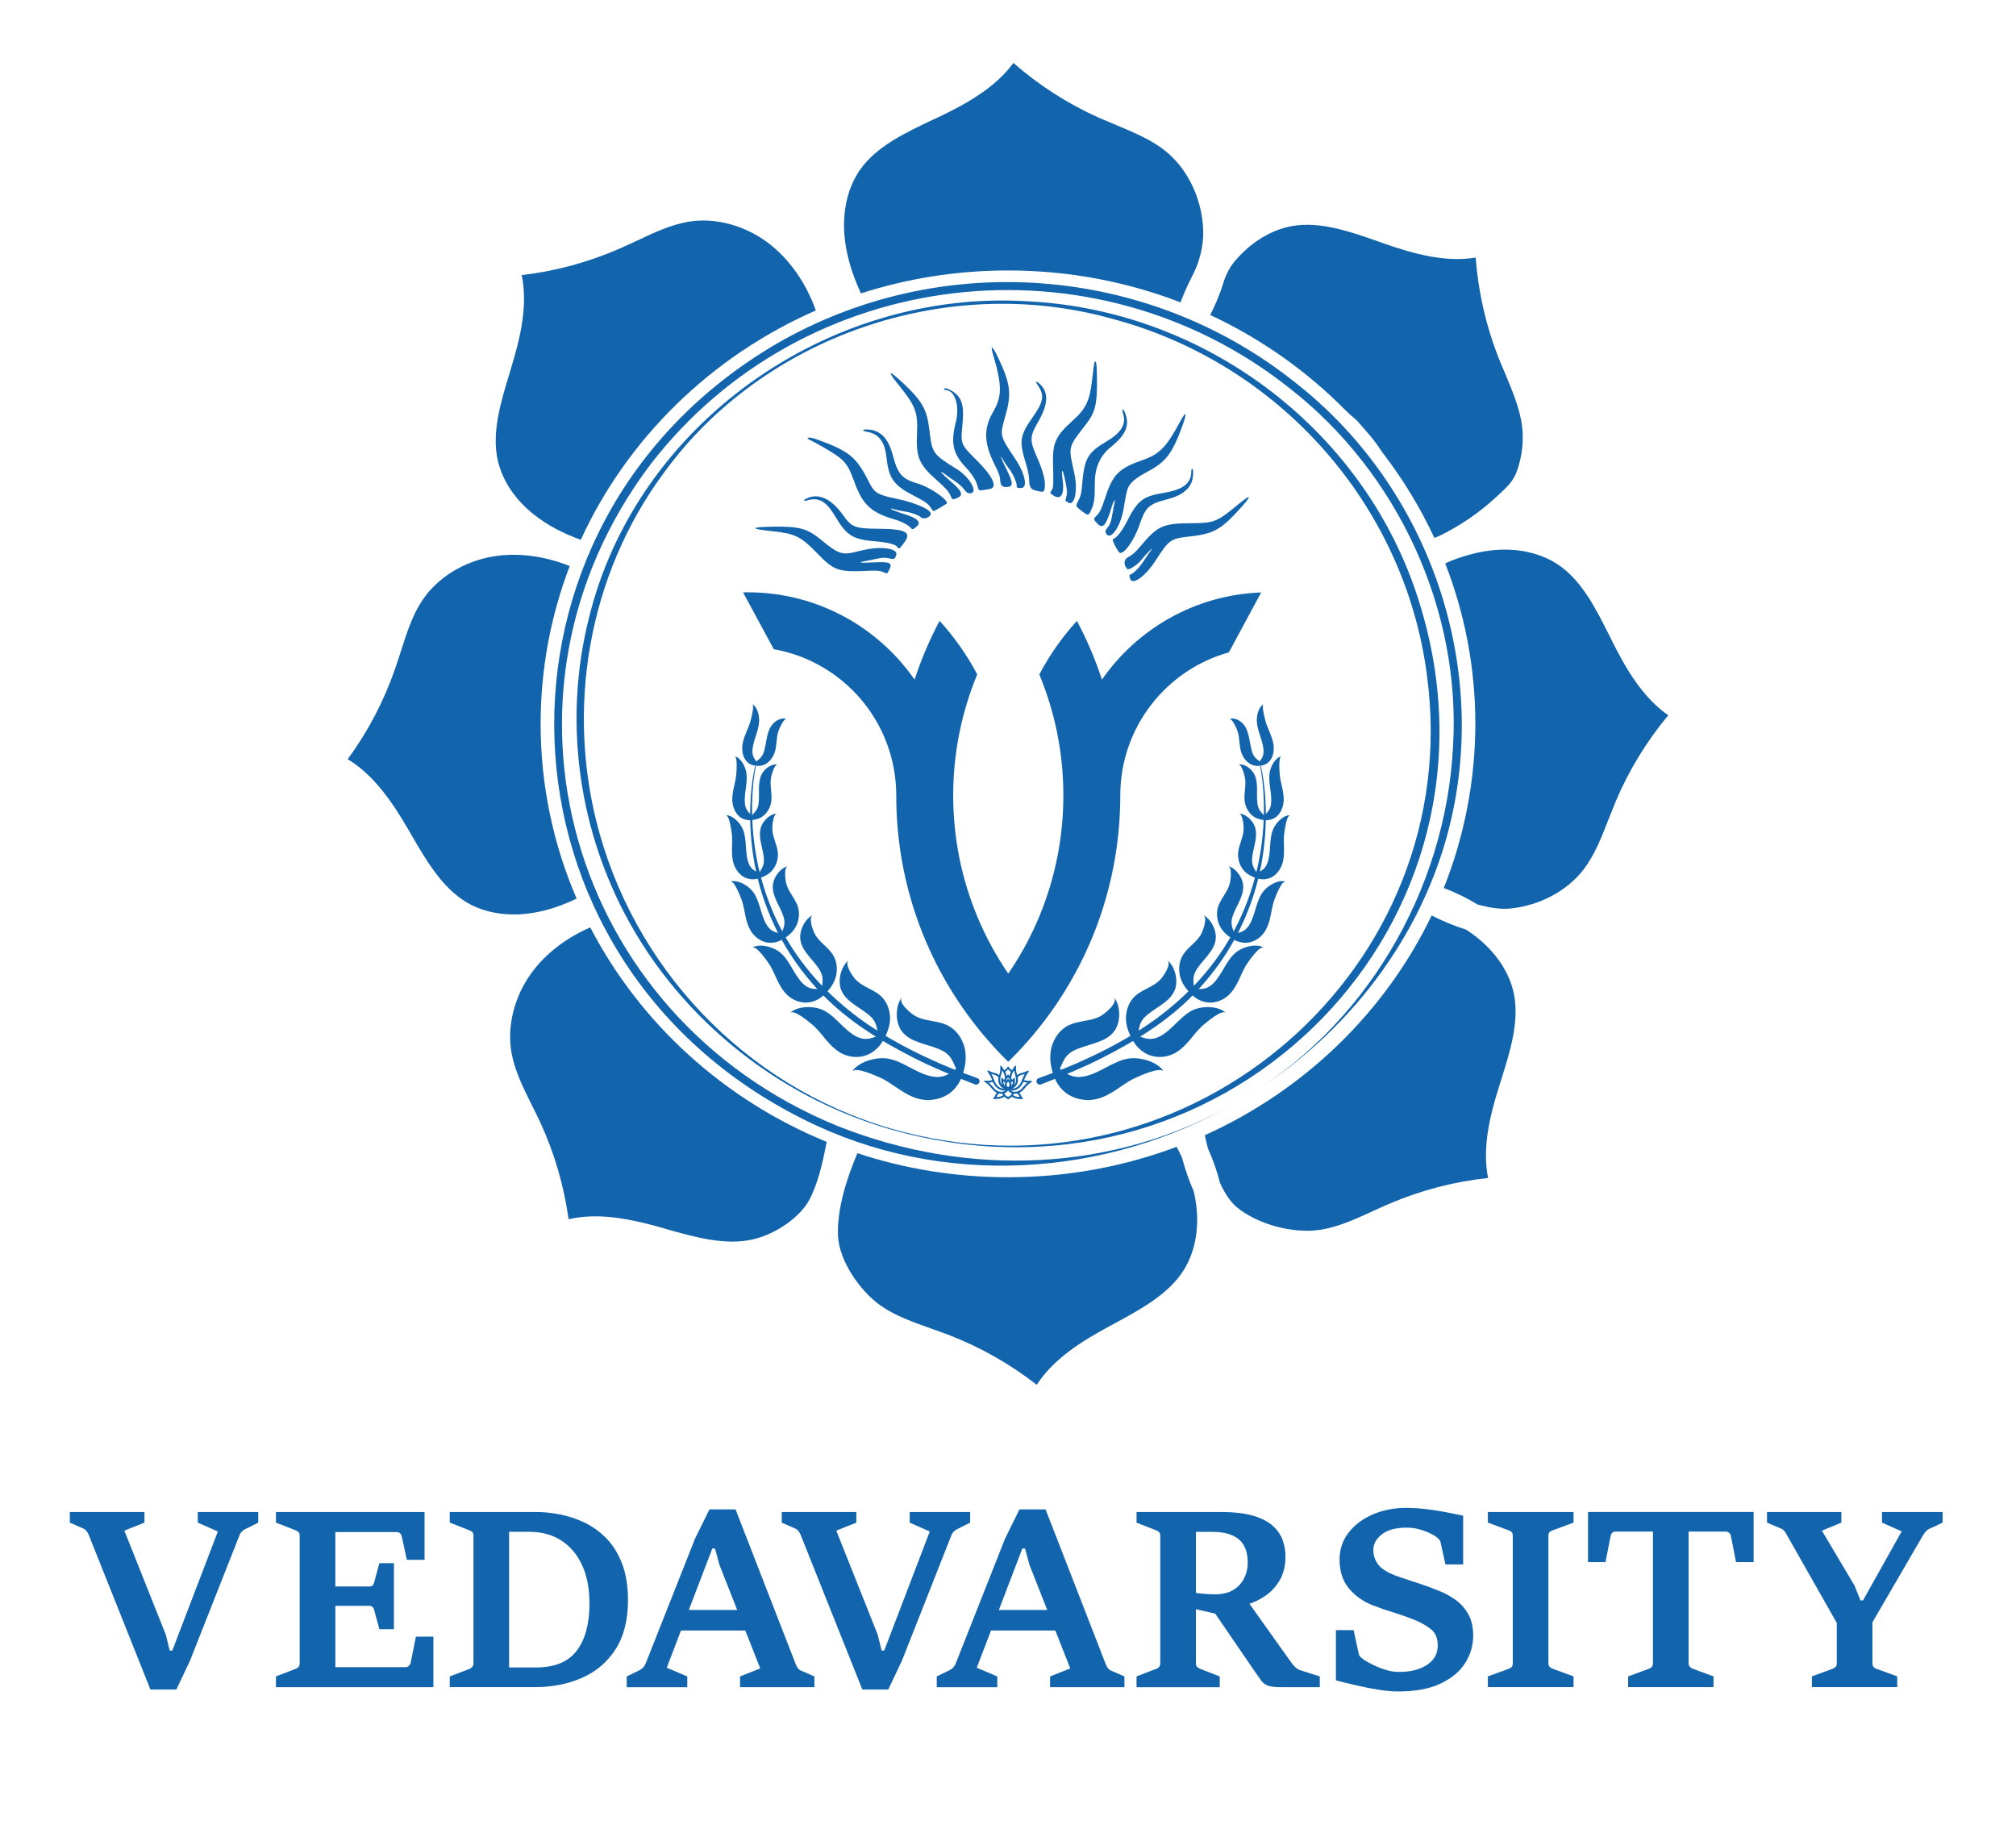 <?xml version="1.0" encoding="UTF-8"?>
<svg id="Layer_1" data-name="Layer 1" xmlns="http://www.w3.org/2000/svg" viewBox="0 0 761.84 691.24">
  <defs>
    <style>
      .cls-1 {
        fill: #1264ac;
        stroke-width: 0px;
      }
    </style>
  </defs>
  <g>
    <path class="cls-1" d="M56.85,638.43l-23.37-58.56c-.18-.42-.43-.84-.76-1.27-.33-.43-.74-.77-1.25-1l-5.08-2.23v-4.01h28.19v4.01l-7.58,3.03,15.66,39.34,1.47,5.98h.98l17.22-45-7.58-3.34v-4.01h22.84v4.01l-4.73,2.36c-.54.24-1.01.57-1.43.98s-.71.86-.89,1.34l-18.73,47.46-5.17,10.93h-9.77Z"/>
    <path class="cls-1" d="M104.28,637.54v-4.06l7.4-2.85c.45-.15.82-.39,1.12-.71.3-.33.45-.82.45-1.47v-48.17c0-.62-.16-1.07-.47-1.34-.31-.27-.68-.49-1.09-.67l-7.4-2.9v-4.01h56.15v18.06h-6.69l-1.92-8.79c-.12-.56-.35-.99-.69-1.27-.34-.28-.77-.42-1.27-.42h-23.15v20.56h12.76c.62,0,1.06-.13,1.32-.38.25-.25.47-.71.65-1.36l1.92-7.09h5.49v24.98h-5.49l-1.92-7.05c-.12-.56-.32-1-.6-1.32-.28-.31-.74-.47-1.36-.47h-12.76v23.19h26.58c.42,0,.82-.17,1.2-.51.39-.34.62-.76.71-1.27l1.96-9.77h6.6v19.09h-59.5Z"/>
    <path class="cls-1" d="M169.96,637.54v-4.06l7.4-2.81c.42-.18.78-.43,1.09-.76.31-.33.47-.82.47-1.47v-48.17c0-.62-.16-1.08-.47-1.36-.31-.28-.68-.5-1.09-.65l-7.4-2.9v-4.01h32.65c2.79,0,5.78.31,8.94.91,3.17.61,6.28,1.64,9.34,3.1s5.83,3.46,8.3,6c2.47,2.54,4.44,5.73,5.91,9.57,1.47,3.84,2.21,8.4,2.21,13.69,0,7.55-1.56,13.75-4.68,18.6-3.12,4.85-7.34,8.45-12.67,10.79-5.32,2.35-11.27,3.52-17.84,3.52h-32.16ZM192.39,578.84v51.25h10.26c7.02,0,12.12-2.12,15.32-6.36,3.2-4.24,4.79-10.18,4.79-17.82,0-5.62-.93-10.44-2.79-14.47-1.86-4.03-4.48-7.14-7.87-9.32s-7.4-3.28-12.04-3.28h-7.67Z"/>
    <path class="cls-1" d="M236.84,637.54v-4.06l4.86-2.36c1.07-.54,1.83-1.35,2.27-2.45l18.69-47.28,5.44-11.02h9.86l22.75,58.52c.18.48.44.95.78,1.43.34.48.75.8,1.23.98l5.04,2.19v4.06h-28.1v-4.06l7.63-3.03-15.43-39.16-1.65-6.15h-1.03l-17.22,45.05,7.76,3.3v4.06h-22.88ZM256.59,616.13l2.99-7.76h19.71l2.85,7.76h-25.56Z"/>
    <path class="cls-1" d="M325.88,638.43l-23.37-58.56c-.18-.42-.43-.84-.76-1.27-.33-.43-.74-.77-1.25-1l-5.08-2.23v-4.01h28.19v4.01l-7.58,3.03,15.66,39.34,1.47,5.98h.98l17.22-45-7.58-3.34v-4.01h22.84v4.01l-4.73,2.36c-.54.24-1.01.57-1.43.98s-.71.86-.89,1.34l-18.73,47.46-5.17,10.93h-9.77Z"/>
    <path class="cls-1" d="M354,637.54v-4.06l4.86-2.36c1.07-.54,1.83-1.35,2.27-2.45l18.69-47.28,5.44-11.02h9.86l22.75,58.52c.18.48.44.95.78,1.43.34.48.75.8,1.23.98l5.04,2.19v4.06h-28.1v-4.06l7.63-3.03-15.43-39.16-1.65-6.15h-1.03l-17.22,45.05,7.76,3.3v4.06h-22.88ZM373.76,616.13l2.99-7.76h19.71l2.85,7.76h-25.56Z"/>
    <path class="cls-1" d="M429.49,637.54v-4.06l7.4-2.85c.45-.15.82-.39,1.12-.71.3-.33.45-.82.45-1.47v-48.17c0-.62-.16-1.07-.47-1.34-.31-.27-.68-.49-1.09-.67l-7.4-2.9v-4.01h31.85c5.08,0,9.23.49,12.44,1.47,3.21.98,5.68,2.29,7.4,3.93,1.72,1.63,2.92,3.44,3.59,5.42s1,3.98,1,6c0,3.45-.71,6.4-2.12,8.85s-3.23,4.45-5.46,5.98c-2.23,1.53-4.52,2.62-6.87,3.28l-10.66,3.79-9.41-2.14.45-6.07c.18.06.74.14,1.7.25.95.1,1.99.19,3.12.25,1.13.06,1.99.09,2.59.09,2.85,0,5.19-.56,7-1.69s3.17-2.6,4.06-4.42c.89-1.81,1.34-3.75,1.34-5.8,0-4.04-1.13-7-3.39-8.88-2.26-1.87-5.58-2.81-9.95-2.81h-6.24v49.6c0,.65.16,1.14.49,1.45.33.31.73.56,1.2.74l7.31,2.85v4.06h-31.44ZM498.75,637.54h-15.03c-2.11,0-3.68-.21-4.71-.62-1.03-.42-1.86-1.08-2.5-1.99-.64-.91-1.48-2.1-2.52-3.59l-15.16-22.17,12.93-3.7,16.23,22.79c.33.48.79,1.02,1.41,1.63.61.61,1.24,1.02,1.9,1.23l7.45,2.36v4.06Z"/>
    <path class="cls-1" d="M504.84,634.95v-18.96h6.69l1.92,8.88c.09.54.38,1.02.87,1.45.49.43.99.81,1.49,1.14.89.54,2.04,1.15,3.43,1.83,1.4.68,2.92,1.27,4.57,1.76,1.65.49,3.25.74,4.79.74,4.43,0,7.99-.89,10.68-2.68,2.69-1.78,4.04-4.22,4.04-7.31,0-2.68-.81-4.69-2.43-6.04-1.62-1.35-3.8-2.59-6.53-3.72-2.71-1.07-5.36-2-7.96-2.79-2.6-.79-5.14-1.66-7.6-2.61-3.78-1.52-6.82-3.68-9.12-6.49-2.3-2.81-3.46-6.4-3.46-10.77,0-3.93,1.15-7.36,3.46-10.3,2.3-2.94,5.37-5.22,9.19-6.85,3.82-1.62,7.93-2.43,12.33-2.43,2.62,0,5.22.16,7.81.47,2.59.31,5.08.7,7.47,1.16,2.39.46,4.54.9,6.44,1.32v18.42h-6.69l-1.87-8.52c-.15-.45-.45-.88-.89-1.29s-.86-.74-1.25-.98c-.54-.36-1.35-.78-2.43-1.27-1.09-.49-2.33-.92-3.75-1.29-1.41-.37-2.88-.56-4.39-.56-4.16,0-7.31.85-9.46,2.54-2.14,1.7-3.21,3.64-3.21,5.84s.66,4.09,1.99,5.75c1.32,1.67,3.86,3.14,7.6,4.42,2.5.86,4.95,1.68,7.36,2.45,2.41.77,5.04,1.74,7.89,2.9,2.26.89,4.36,2.04,6.31,3.46,1.95,1.41,3.53,3.21,4.75,5.38,1.22,2.17,1.83,4.86,1.83,8.07,0,3.72-1.01,7.17-3.03,10.37-2.02,3.2-5.13,5.78-9.32,7.76-4.19,1.98-9.54,2.97-16.06,2.97-2.2,0-4.65-.22-7.36-.65-2.71-.43-5.45-.97-8.23-1.61s-5.4-1.29-7.87-1.94Z"/>
    <path class="cls-1" d="M562.26,637.54v-4.06l7.8-2.85c.54-.18.94-.42,1.21-.74.27-.31.4-.79.4-1.45v-48.17c0-.62-.16-1.08-.47-1.36s-.69-.5-1.14-.65l-7.8-2.9v-4.01h32.38v4.01l-7.81,2.9c-.48.15-.88.37-1.2.65s-.49.74-.49,1.36v48.17c0,.65.16,1.14.49,1.47.33.33.73.57,1.2.71l7.81,2.85v4.06h-32.38Z"/>
    <path class="cls-1" d="M615.27,637.54v-4.06l7.72-2.85c.54-.18.94-.42,1.23-.74.28-.31.42-.79.42-1.45v-49.69h-14.05c-.51,0-.93.14-1.27.42s-.57.72-.69,1.32l-1.92,9.81h-6.6v-18.96h62.58v18.96h-6.65l-1.92-9.81c-.12-.59-.36-1.03-.74-1.32-.37-.28-.77-.42-1.18-.42h-14.09v49.69c0,.65.18,1.14.54,1.47.36.33.73.57,1.12.71l7.76,2.85v4.06h-32.25Z"/>
    <path class="cls-1" d="M684.7,637.54v-4.06l7.72-2.85c.51-.18.91-.42,1.23-.74.31-.31.47-.79.47-1.45v-15.16l-18.96-33.41c-.21-.42-.48-.85-.83-1.29s-.78-.77-1.32-.98l-5.26-2.23v-4.01h28.1v4.01l-7.36,3.03,12.31,20.74,2.28,5.62h.94l14.63-26.09-7.45-3.3v-4.01h22.92v4.01l-5.17,2.41c-.45.21-.86.54-1.25.98-.39.45-.7.88-.94,1.29l-19.18,33v15.39c0,.65.15,1.14.45,1.47.3.33.67.57,1.12.71l7.81,2.85v4.06h-32.25Z"/>
  </g>
  <g>
    <g>
      <g>
        <path class="cls-1" d="M325.33,110.87c17.48-5.62,36.17-8.67,55.59-8.67,23.03,0,45.03,4.28,65.2,12.06,1.31-3.46,2.73-6.68,4.29-9.68,2.86-5.5,4.51-11.58,4.27-17.77-.02-.61-.06-1.22-.11-1.83-.91-11.08-6.2-21.53-14.13-27.89-5.25-4.27-11.73-6.92-18.54-9.8-2.26-.94-4.5-1.87-6.73-2.84-11.76-5.29-22.55-12.21-32.21-20.67-6.82,9.32-17.52,15.34-28.27,20.47l-1.95.89c-10.48,4.95-21.36,10.07-27.63,18.87-4.55,6.44-6.71,15.09-6.04,24.34.48,7.03,2.58,14.46,6.26,22.53Z"/>
        <path class="cls-1" d="M202.03,194.63c4.77,3.77,10.51,6.85,17.44,9.36,17.61-38.41,49.35-69.38,88.83-86.68-3.69-10.36-9.92-19.29-17.7-25.27-8.82-6.78-20.07-9.9-30.14-8.3-6.7,1.08-13.02,4.02-19.69,7.18-2.23,1.03-4.43,2.07-6.65,3.03-11.81,5.17-24.25,8.53-36.97,10,2.35,11.28-.39,23.27-3.89,34.7l-.58,2c-3.39,11.12-6.92,22.61-4.61,33.16,1.69,7.72,6.64,15.14,13.96,20.84Z"/>
        <path class="cls-1" d="M508.28,154.85c1.07,1.08,2.2,2.11,3.37,3.08.62.51,1.21,1.04,1.73,1.65,2.6,3.06,5.4,6,7.68,9.42.57.86,1.15,1.71,1.77,2.53,7.52,9.83,13.98,20.46,19.22,31.74.67-.28,1.34-.56,2-.82,7.64-3.73,14.88-8.65,21.22-14.5l.96-.89c3.85-3.57,5.79-5.34,7.24-9.69,1.76-5.31,2.35-10.81,1.76-15.92-.77-6.75-3.49-13.19-6.33-20.03-.97-2.24-1.9-4.48-2.81-6.74-4.64-12.01-7.47-24.54-8.44-37.35-11.39,1.9-23.22-1.34-34.51-5.26l-1.97-.71c-10.98-3.85-22.3-7.83-32.95-5.93-7.76,1.39-15.38,6.03-21.41,13.05-.04.05-.08.1-.12.14-2.06,2.43-3.48,5.31-4.41,8.36-1.25,4.1-2.93,8.12-4.95,12.05,19.16,8.93,36.39,21.12,50.95,35.82Z"/>
        <path class="cls-1" d="M201.19,344.99c5.38-.84,10.9-2.65,16.71-5.43-8.76-20.32-13.6-42.62-13.6-66.02,0-20.97,3.89-41.06,11-59.64-9.66-3.86-19.87-5.17-29.06-3.61-10.98,1.86-20.91,8-26.57,16.44-3.79,5.63-5.93,12.31-8.17,19.35-.74,2.31-1.49,4.64-2.29,6.92-4.25,12.18-10.24,23.53-17.81,33.89,9.88,5.98,16.82,16.14,22.81,26.44l1.07,1.83c5.82,10.04,11.83,20.4,21.18,25.89,6.78,4.03,15.62,5.39,24.75,3.94Z"/>
        <path class="cls-1" d="M558.34,354.37c-1.35-1.06-2.81-2.11-4.37-3.11-4.08-1.26-8.41-3.03-12.96-5.3-17.58,36.52-48.05,66.02-85.73,83.02.4,1.76.8,3.42,1.19,4.98,2,4.47,3.53,8.82,4.57,13.08,2.27,4.88,4.52,7.66,6.43,9.21,7.88,6.44,21.08,10,31.35,8.48,6.71-1.01,13.05-3.91,19.8-6.99,2.21-1.01,4.43-2.05,6.64-2.98,11.89-5.02,24.3-8.27,37.08-9.62-2.26-11.32.58-23.26,4.18-34.64l.63-2.02c3.49-11.06,7.12-22.52,4.91-33.12-1.63-7.72-6.51-15.16-13.74-20.98Z"/>
        <path class="cls-1" d="M223.07,350.44c-9.09,3.94-16.84,9.88-22.12,17.08-6.61,8.98-9.45,20.33-7.64,30.33,1.2,6.68,4.28,12.95,7.57,19.56,1.11,2.17,2.17,4.37,3.22,6.57,5.41,11.7,9,24.03,10.77,36.74,11.24-2.61,23.29-.12,34.78,3.09l2,.6c11.18,3.15,22.75,6.41,33.24,3.84,8.34-2.01,17.22-8.21,20.72-14.44,3.36-6.06,5.32-14.42,6.77-22.33-38.78-15.85-70.5-44.76-89.32-81.04Z"/>
        <path class="cls-1" d="M609.32,242.46l-.94-1.87c-5.19-10.38-10.55-21.15-19.52-27.19-6.54-4.4-15.18-6.37-24.43-5.51-5.15.5-10.45,1.83-16.1,4.03-.72.34-1.46.67-2.19.99,7.35,18.85,11.39,39.28,11.39,60.63s-4.23,42.78-11.93,62c4.66,1.81,8.89,3.86,12.69,6.21,4.77,1.37,9.04,1.94,12.6,1.55,11.08-1.17,21.35-6.68,27.55-14.75,4.12-5.39,6.67-11.9,9.35-18.78.89-2.29,1.79-4.53,2.72-6.78,5-11.88,11.72-22.84,19.92-32.71-9.49-6.57-15.76-17.14-21.12-27.81Z"/>
        <path class="cls-1" d="M451.11,450.18c-1.63-3.69-3.15-7.93-4.47-12.81-.62-1.32-1.27-2.66-1.98-4.02-19.77,7.43-41.27,11.51-63.74,11.51-19.91,0-39.06-3.2-56.91-9.09-4.19,9.86-7.7,21.2-7.34,31.1.38,9.59,8.34,20.91,15.86,26.3,5.5,3.95,12.11,6.27,19.06,8.77,2.29.79,4.6,1.63,6.86,2.48,12.04,4.64,23.23,10.98,33.33,18.87,6.27-9.69,16.62-16.26,27.14-21.95l1.83-.99c10.21-5.55,20.81-11.22,26.54-20.36,4.23-6.68,5.93-15.43,4.75-24.61-.21-1.73-.51-3.45-.93-5.19Z"/>
      </g>
      <g>
        <path class="cls-1" d="M467.66,416.34c-49.62,28.9-111.97,32.71-163.72,6.78-121.11-60.06-127.07-224.77-10.65-293.13,61.91-35.94,140.31-30,196.11,14.51,51.1,39.92,74.34,108.21,57.67,170.43-11.39,42.54-41.01,79.37-79.41,101.41h0ZM467.66,416.34c48.07-27.31,78.67-79.86,81.43-134.17,3.12-51.46-20.67-103.35-61.59-135.33-74.31-59.12-183.6-46.53-241.57,28.51-65.89,87.06-30.82,208.74,70.58,250.14,49.35,19.63,104.89,17.64,151.15-9.14h0Z"/>
        <path class="cls-1" d="M341.71,428.15c-45.09-11.28-84.51-42.3-105.75-83.11-17.78-34.01-22.8-73.95-13.49-111.15,17.68-73.27,90.14-124.81,166.02-120.03,67.96,3.41,128.13,49.66,147.91,113.94,37.66,120.7-71.16,231.69-194.69,200.36h0ZM341.79,427.85c109.11,27.81,212.29-62.56,197.45-172.68-8.36-64.44-55.96-118.31-119.72-134.91-61.8-17.02-130.91,6.66-168.42,58.1-29.06,39.07-37.58,90.26-24.48,136.75,15.45,54.77,59.11,98.45,115.17,112.75h0Z"/>
      </g>
    </g>
    <g>
      <g>
        <g>
          <path class="cls-1" d="M426.6,399.98c-5.81.81-10.89,5.63-17.02,6.81-4.02.74-6.12-.75-9.08-2.85,1.39-3.2,2.13-5.39,5.43-7.02,4.89-2.4,11.56-2.74,14.96-7.01,2.84-3.54,2.58-9.9.14-13.12,1.66,2.14-3.75,6.55-5.33,7.27-.09.05-.18.09-.27.14-3.56,1.75-7.89,1.47-11.51,3.19-3.12,1.48-5.4,4.49-6.41,7.85-.89,3.03-.76,6.29.12,9.36.76,3.09,2.27,6.08,4.97,8.23,2.98,2.39,7.61,3.56,12.07,2.4,5.21-1.36,9.03-5.13,13.45-7.49.12-.06.23-.12.35-.18,2-.87,10.12-4.74,11.39-2.57-2.04-3.45-8.39-5.65-13.25-5.01Z"/>
          <path class="cls-1" d="M450.97,381.62c-4.74,2.11-7.89,7.52-12.7,10.03-3.16,1.62-5.25.87-8.2-.18.37-3.09.45-5.16,2.82-7.39,3.51-3.3,9.06-5.25,10.99-9.8,1.62-3.78.02-9.27-2.76-11.48,1.88,1.46-1.79,6.67-2.96,7.69-.07.06-.13.13-.2.19-2.64,2.42-6.36,3.29-9,5.7-2.27,2.08-3.45,5.26-3.47,8.4,0,2.82,1.04,5.5,2.38,7.98,1.34,2.47,3.35,4.63,6.09,5.8,3.03,1.31,7.12,1.18,10.54-.9,4-2.43,6.32-6.59,9.5-9.69.08-.08.17-.16.25-.24,1.47-1.23,7.49-6.51,9.04-4.93-2.49-2.52-8.36-2.92-12.33-1.18Z"/>
          <path class="cls-1" d="M466.94,359.99c-3.6,2.99-5.13,8.45-8.64,11.79-2.32,2.18-4.24,2.03-6.97,1.85-.38-2.76-.77-4.57.75-7.1,2.26-3.74,6.57-6.8,7.28-11.27.6-3.71-1.86-8.18-4.69-9.46,1.9.84-.19,6.35-.98,7.54-.04.07-.09.15-.13.22-1.76,2.78-4.76,4.48-6.5,7.26-1.49,2.39-1.79,5.45-1.11,8.17.62,2.45,2.11,4.5,3.8,6.3,1.69,1.8,3.86,3.16,6.44,3.5,2.84.39,6.25-.71,8.68-3.31,2.84-3.05,3.91-7.21,5.97-10.66.05-.09.11-.18.16-.27.99-1.42,5.01-7.45,6.66-6.43-2.63-1.63-7.71-.6-10.73,1.87Z"/>
          <path class="cls-1" d="M477.13,337.19c-2.49,3.46-2.74,8.64-5.06,12.37-1.54,2.44-3.2,2.76-5.56,3.25-.87-2.33-1.56-3.83-.76-6.41,1.2-3.83,4.28-7.55,4.04-11.69-.19-3.45-3.12-6.91-5.76-7.41,1.77.33,1.01,5.76.57,7.01-.02.08-.05.15-.07.22-.97,2.9-3.22,5.12-4.17,8-.81,2.48-.47,5.25.65,7.48,1.02,2,2.7,3.44,4.5,4.62,1.8,1.18,3.92,1.85,6.17,1.56,2.49-.32,5.16-2.05,6.71-4.88,1.81-3.32,1.9-7.21,2.99-10.72.03-.09.06-.18.09-.27.56-1.47,2.83-7.71,4.42-7.17-2.54-.87-6.66,1.18-8.75,4.05Z"/>
          <path class="cls-1" d="M481.01,313.6c-1.44,3.66-.68,8.35-1.93,12.18-.84,2.52-2.18,3.17-4.07,4.14-1.18-1.87-2.05-3.05-1.85-5.53.29-3.7,2.2-7.72,1.22-11.42-.8-3.07-3.91-5.61-6.22-5.49,1.55-.08,1.92,5.05,1.78,6.28,0,.07-.01.15-.02.22-.28,2.85-1.76,5.37-2.03,8.18-.23,2.42.58,4.82,1.95,6.54,1.24,1.54,2.93,2.43,4.67,3.06,1.74.63,3.66.74,5.5-.02,2.04-.84,3.95-2.96,4.72-5.81.89-3.33.24-6.82.48-10.2,0-.09.01-.18.02-.26.2-1.43.92-7.53,2.36-7.38-2.29-.25-5.37,2.48-6.59,5.52Z"/>
          <path class="cls-1" d="M479.77,292.12c-.54,3.63.94,7.73.58,11.44-.25,2.44-1.25,3.3-2.66,4.56-1.32-1.44-2.26-2.32-2.54-4.62-.42-3.42.45-7.47-1.03-10.67-1.22-2.66-4.28-4.42-6.19-3.87,1.28-.37,2.52,4.32,2.62,5.47,0,.07.02.14.02.21.28,2.68-.51,5.29-.23,7.92.24,2.26,1.35,4.27,2.8,5.54,1.31,1.14,2.89,1.58,4.46,1.78,1.57.2,3.2-.1,4.6-1.16,1.55-1.17,2.77-3.46,2.9-6.17.14-3.17-1.03-6.19-1.44-9.31-.01-.08-.02-.16-.03-.24-.1-1.34-.6-7.03.63-7.17-1.96.2-4.03,3.28-4.5,6.3Z"/>
          <path class="cls-1" d="M474.96,272.71c.19,3.44,2.15,6.94,2.5,10.38.22,2.27-.46,3.23-1.41,4.65-1.35-1.06-2.28-1.7-2.92-3.75-.95-3.06-.94-6.95-2.74-9.66-1.49-2.26-4.35-3.4-5.84-2.57,1-.55,2.87,3.61,3.16,4.66.02.06.04.13.06.19.71,2.44.52,5,1.21,7.38.6,2.04,1.87,3.69,3.3,4.57,1.29.79,2.69.99,4.02.79,1.34-.14,2.64-.69,3.62-1.92,1.09-1.35,1.7-3.64,1.32-6.13-.44-2.91-1.95-5.45-2.84-8.24-.02-.07-.05-.15-.07-.22-.32-1.2-1.75-6.36-.75-6.69-1.6.51-2.77,3.69-2.62,6.55Z"/>
        </g>
        <path class="cls-1" d="M391.75,409.01c-.24-.65.1-1.37.75-1.6,2.91-1.05,5.81-2.12,8.68-3.26.45-.18.89-.35,1.34-.53l1.33-.56,2.66-1.11s2.61-1.17,2.63-1.18c11.26-5.05,22.33-11.25,32-19.07,2.97-2.41,5.83-4.96,8.54-7.67,5.41-5.41,10.21-11.45,14.19-18,3.98-6.55,7.12-13.61,9.38-20.95,2.28-7.34,3.65-14.96,4.16-22.65.13-1.92.2-3.85.22-5.78.02-1.93-.02-3.86-.11-5.78-.09-1.93-.24-3.85-.46-5.77-.22-1.92-.49-3.83-.88-5.71l.27-.07c.45,1.89.77,3.8,1.04,5.73.27,1.92.47,3.85.61,5.79.14,1.94.22,3.87.25,5.82.03,1.94,0,3.88-.09,5.82-.34,7.76-1.55,15.5-3.69,22.99-2.16,7.49-5.23,14.73-9.16,21.47-3.93,6.75-8.72,13-14.15,18.63-10.07,10.48-22.8,18.16-35.56,24.59-6.4,3.22-12.52,5.71-19.92,8.67-.79.32-1.59.63-2.38.94-.65.25-1.39-.08-1.62-.74v-.02Z"/>
      </g>
      <g>
        <g>
          <path class="cls-1" d="M335.24,399.98c5.81.81,10.89,5.63,17.02,6.81,4.02.74,6.12-.75,9.08-2.85-1.39-3.2-2.13-5.39-5.43-7.02-4.89-2.4-11.56-2.74-14.96-7.01-2.84-3.54-2.58-9.9-.14-13.12-1.66,2.14,3.75,6.55,5.33,7.27.09.05.18.09.27.14,3.56,1.75,7.89,1.47,11.51,3.19,3.12,1.48,5.4,4.49,6.41,7.85.89,3.03.76,6.29-.12,9.36-.76,3.09-2.27,6.08-4.97,8.23-2.98,2.39-7.61,3.56-12.07,2.4-5.21-1.36-9.03-5.13-13.45-7.49-.12-.06-.23-.12-.35-.18-2-.87-10.12-4.74-11.39-2.57,2.04-3.45,8.39-5.65,13.25-5.01Z"/>
          <path class="cls-1" d="M310.87,381.62c4.74,2.11,7.89,7.52,12.7,10.03,3.16,1.62,5.25.87,8.2-.18-.37-3.09-.45-5.16-2.82-7.39-3.51-3.3-9.06-5.25-10.99-9.8-1.62-3.78-.02-9.27,2.76-11.48-1.88,1.46,1.79,6.67,2.96,7.69.07.06.13.13.2.19,2.64,2.42,6.36,3.29,9,5.7,2.27,2.08,3.45,5.26,3.47,8.4,0,2.82-1.04,5.5-2.38,7.98-1.34,2.47-3.35,4.63-6.09,5.8-3.03,1.31-7.12,1.18-10.54-.9-4-2.43-6.32-6.59-9.5-9.69-.08-.08-.17-.16-.25-.24-1.47-1.23-7.49-6.51-9.04-4.93,2.49-2.52,8.36-2.92,12.33-1.18Z"/>
          <path class="cls-1" d="M294.9,359.99c3.6,2.99,5.13,8.45,8.64,11.79,2.32,2.18,4.24,2.03,6.97,1.85.38-2.76.77-4.57-.75-7.1-2.26-3.74-6.57-6.8-7.28-11.27-.6-3.71,1.86-8.18,4.69-9.46-1.9.84.19,6.35.98,7.54.04.07.09.15.13.22,1.76,2.78,4.76,4.48,6.5,7.26,1.49,2.39,1.79,5.45,1.11,8.17-.62,2.45-2.11,4.5-3.8,6.3-1.69,1.8-3.86,3.16-6.44,3.5-2.84.39-6.25-.71-8.68-3.31-2.84-3.05-3.91-7.21-5.97-10.66-.05-.09-.11-.18-.16-.27-.99-1.42-5.01-7.45-6.66-6.43,2.63-1.63,7.71-.6,10.73,1.87Z"/>
          <path class="cls-1" d="M284.71,337.19c2.49,3.46,2.74,8.64,5.06,12.37,1.54,2.44,3.2,2.76,5.56,3.25.87-2.33,1.56-3.83.76-6.41-1.2-3.83-4.28-7.55-4.04-11.69.19-3.45,3.12-6.91,5.76-7.41-1.77.33-1.01,5.76-.57,7.01.02.08.05.15.07.22.97,2.9,3.22,5.12,4.17,8,.81,2.48.47,5.25-.65,7.48-1.02,2-2.7,3.44-4.5,4.62-1.8,1.18-3.92,1.85-6.17,1.56-2.49-.32-5.16-2.05-6.71-4.88-1.81-3.32-1.9-7.21-2.99-10.72-.03-.09-.06-.18-.09-.27-.56-1.47-2.83-7.71-4.42-7.17,2.54-.87,6.66,1.18,8.75,4.05Z"/>
          <path class="cls-1" d="M280.82,313.6c1.44,3.66.68,8.35,1.93,12.18.84,2.52,2.18,3.17,4.07,4.14,1.18-1.87,2.05-3.05,1.85-5.53-.29-3.7-2.2-7.72-1.22-11.42.8-3.07,3.91-5.61,6.22-5.49-1.55-.08-1.92,5.05-1.78,6.28,0,.07.01.15.02.22.28,2.85,1.76,5.37,2.03,8.18.23,2.42-.58,4.82-1.95,6.54-1.24,1.54-2.93,2.43-4.67,3.06-1.74.63-3.66.74-5.5-.02-2.04-.84-3.95-2.96-4.72-5.81-.89-3.33-.24-6.82-.48-10.2,0-.09-.01-.18-.02-.26-.2-1.43-.92-7.53-2.36-7.38,2.29-.25,5.37,2.48,6.59,5.52Z"/>
          <path class="cls-1" d="M282.07,292.12c.54,3.63-.94,7.73-.58,11.44.25,2.44,1.25,3.3,2.66,4.56,1.32-1.44,2.26-2.32,2.54-4.62.42-3.42-.45-7.47,1.03-10.67,1.22-2.66,4.28-4.42,6.19-3.87-1.28-.37-2.52,4.32-2.62,5.47,0,.07-.02.14-.02.21-.28,2.68.51,5.29.23,7.92-.24,2.26-1.35,4.27-2.8,5.54-1.31,1.14-2.89,1.58-4.46,1.78-1.57.2-3.2-.1-4.6-1.16-1.55-1.17-2.77-3.46-2.9-6.17-.14-3.17,1.03-6.19,1.44-9.31.01-.08.02-.16.03-.24.1-1.34.6-7.03-.63-7.17,1.96.2,4.03,3.28,4.5,6.3Z"/>
          <path class="cls-1" d="M286.87,272.71c-.19,3.44-2.15,6.94-2.5,10.38-.22,2.27.46,3.23,1.41,4.65,1.35-1.06,2.28-1.7,2.92-3.75.95-3.06.94-6.95,2.74-9.66,1.49-2.26,4.35-3.4,5.84-2.57-1-.55-2.87,3.61-3.16,4.66-.02.06-.04.13-.06.19-.71,2.44-.52,5-1.21,7.38-.6,2.04-1.87,3.69-3.3,4.57-1.29.79-2.69.99-4.02.79-1.34-.14-2.64-.69-3.62-1.92-1.09-1.35-1.7-3.64-1.32-6.13.44-2.91,1.95-5.45,2.84-8.24.02-.07.05-.15.07-.22.32-1.2,1.75-6.36.75-6.69,1.6.51,2.77,3.69,2.62,6.55Z"/>
        </g>
        <path class="cls-1" d="M370.09,409.01c.24-.65-.1-1.37-.75-1.6-2.91-1.05-5.81-2.12-8.68-3.26-.45-.18-.89-.35-1.34-.53l-1.33-.56-2.66-1.11s-2.61-1.17-2.63-1.18c-11.26-5.05-22.33-11.25-32-19.07-2.97-2.41-5.83-4.96-8.54-7.67-5.41-5.41-10.21-11.45-14.19-18-3.98-6.55-7.12-13.61-9.38-20.95-2.28-7.34-3.65-14.96-4.16-22.65-.13-1.92-.2-3.85-.22-5.78-.02-1.93.02-3.86.11-5.78.09-1.93.24-3.85.46-5.77.22-1.92.49-3.83.88-5.71l-.27-.07c-.45,1.89-.77,3.8-1.04,5.73-.27,1.92-.47,3.85-.61,5.79-.14,1.94-.22,3.87-.25,5.82-.03,1.94,0,3.88.09,5.82.34,7.76,1.55,15.5,3.69,22.99,2.16,7.49,5.23,14.73,9.16,21.47,3.93,6.75,8.72,13,14.15,18.63,10.07,10.48,22.8,18.16,35.56,24.59,6.4,3.22,12.52,5.71,19.92,8.67.79.32,1.59.63,2.38.94.65.25,1.39-.08,1.62-.74v-.02Z"/>
      </g>
      <g>
        <path class="cls-1" d="M476.6,223.88l-12.22,22.64c-23.67,6.59-41.03,28.31-41.03,54.07,0,9.06-.86,17.93-2.5,26.52h0c-1.12,5.89-2.61,11.64-4.43,17.25-2.53,7.72-5.7,15.13-9.45,22.19-3.44,6.47-7.36,12.65-11.74,18.47-4.31,5.76-9.07,11.17-14.2,16.21-5.15-5.02-9.9-10.45-14.22-16.21-4.37-5.82-8.3-11.99-11.74-18.46-3.75-7.06-6.92-14.48-9.45-22.2-4.5-13.78-6.93-28.49-6.93-43.77,0-27.65-19.99-50.63-46.29-55.27l-11.6-21.48c.59-.01,1.18-.02,1.77-.02,26.12,0,49.2,13.06,63.05,32.99,2.53-7.72,5.7-15.14,9.45-22.2,5.55,6.1,10.35,12.89,14.23,20.25-5.86,14.09-9.09,29.53-9.09,45.72s3.23,31.64,9.08,45.71c3.17,7.64,7.11,14.88,11.73,21.62,4.63-6.74,8.57-13.97,11.74-21.62,5.85-14.08,9.08-29.52,9.08-45.71s-3.23-31.63-9.09-45.71h0c3.88-7.36,8.67-14.16,14.22-20.25,3.75,7.06,6.92,14.48,9.45,22.19,13.34-19.2,35.24-32.02,60.18-32.93Z"/>
        <g>
          <path class="cls-1" d="M427.07,218.67c-.31-.95-.33-1.4-.06-1.49,1.43-.48,3.61-2.69,5.37-5.46,1.11-1.74,2.44-3.65,2.95-4.25.51-.6.16-.35-.8.55-.95.9-2.38,2.48-3.18,3.52-1.43,1.86-4.85,4.07-5.38,3.47-1.54-1.75-1.31-3.69.54-4.6,1.37-.68,2.57-1.74,4.31-3.82,6.67-7.96,8.55-8.82,19.51-8.88,8.53-.05,9.51-.45,17.84-7.31,4.88-4.01,5.02-3.25.36,1.88-7.23,7.95-9.93,9.43-19.01,10.45-7.16.8-7.77,1.23-12.71,8.92-3.95,6.16-8.88,9.7-9.76,7.02h0Z"/>
          <path class="cls-1" d="M333.54,216.08c-1.06-.42-2.3-.53-4.69-.42-12.31.58-13.47.18-20.37-6.93-5.82-5.99-8.14-7.12-16.55-7.99-8.71-.91-8.65-1.57.17-1.72,9.91-.17,12.98.67,18.18,4.96,6.56,5.41,8,5.88,13.53,4.45,5.39-1.39,9.42-1.7,12.56-.95q2.99.71,2.22,2.55c-.57,1.37-.72,1.41-3,.89-1.15-.27-2.19-.22-4.15.21-1.43.31-3.38.7-4.33.86-3.29.56-2.18.79,2.65.54,6.5-.33,7.58.11,6.38,2.58-.43.9-.87,1.61-.98,1.59-.11-.02-.85-.3-1.64-.61h0Z"/>
          <path class="cls-1" d="M422.87,208.65c-1.27-1.65-2.71-4.78-2.28-4.93,1.37-.46,3.37-2.95,5.1-6.35,4.27-8.38,6.06-9.79,14.24-11.16,7.19-1.21,10.24-3.58,10.24-7.96,0-.61.16-1.1.36-1.1.61,0,.39,3.72-.31,5.27-1.39,3.09-4.26,5.02-9.44,6.35-6.7,1.72-7.87,2.84-10.28,9.83-2.11,6.12-6.35,11.71-7.63,10.05Z"/>
          <path class="cls-1" d="M339.31,206.92c-.74-1.21-3.45-1.94-8.83-2.39-8.12-.68-10.58-2.21-14.64-9.06-3.63-6.12-6.29-7.68-10.87-6.36-1.54.44-1.5-.1.06-.84,4.23-2.02,9.19.25,13.34,6.1,3.5,4.94,4.57,5.37,13.74,5.44,10.14.08,12.46,1.31,9.64,5.15-1.75,2.38-2.04,2.62-2.44,1.98Z"/>
          <path class="cls-1" d="M418.16,201.87q-.78-1.07.06-2.09c1.32-1.6,1.59-2.3,2.19-5.76.31-1.78.67-3.64.8-4.12.5-1.88-.52-.33-1.11,1.68-2.02,6.86-3.3,8.4-5.3,6.39-1.64-1.65-1.68-1.9-.46-3.05,1.24-1.17,1.97-2.69,3.39-7.05,2.78-8.57,5.17-10.95,14.02-14.01,6.4-2.21,9.07-4.94,14.13-14.4,3.05-5.71,2.73-2.68-.56,5.36-2.97,7.25-5.48,10.13-11.64,13.4-4.31,2.28-6.63,4.2-7.4,6.13-.51,1.28-.72,2.26-1.74,8.25-1.07,6.24-4.71,11.54-6.37,9.28h0Z"/>
          <path class="cls-1" d="M343.96,199.26c-.89-.99-3.4-2.26-5.92-2.99-8.82-2.55-12.07-5.58-15.13-14.03-2.72-7.51-3.7-8.59-12.29-13.53-1.87-1.07-3.86-2.15-4.44-2.4-2.18-.95-.45-1.33,2.02-.44,12.96,4.66,15.37,6.65,20.44,16.79,1.77,3.53,3.3,4.42,9.91,5.76,7.15,1.45,13.35,4.15,13.17,5.75-.15,1.33-2.56,2.24-3.6,1.36-1.23-1.04-3.76-1.9-7.01-2.38-1.19-.17-2.63-.5-3.2-.72-.57-.23-1.12-.33-1.21-.24-.22.22,2,1.15,4.94,2.05,5.15,1.58,6.65,3.09,4.72,4.73-1.49,1.27-1.52,1.27-2.39.3Z"/>
          <path class="cls-1" d="M408.82,193.11c-2.46-1.88-2.43-1.79-1.24-4.08.8-1.53,1.1-2.7,1.28-5.03.85-10.71,2-12.86,9.09-17.06,5.76-3.42,7.67-6.49,6.5-10.49-.59-2.02-.12-2.48.63-.63,1.96,4.79.49,8.43-5.26,13.07q-6.06,4.89-6.08,13.43c0,6.37-.23,7.95-1.52,10.72-.87,1.87-1.05,1.88-3.41.08Z"/>
          <path class="cls-1" d="M351.8,191.94c-.97-1.58-2.04-2.33-6.83-4.82-7.32-3.8-9.11-6.39-10.01-14.51-.63-5.73-2.93-8.7-7.27-9.43-.84-.14-1.53-.41-1.53-.59,0-.49,2.86-.37,4.42.19,3.32,1.19,5.39,3.96,6.75,9.05,2.02,7.54,3.41,9.09,9.88,11.03,4.09,1.23,10.68,5.7,10.67,7.25,0,.27-4.7,3.02-5.16,3.02-.11,0-.52-.53-.92-1.19h0Z"/>
          <path class="cls-1" d="M403.84,189.97c-.59-.32-1.13-.61-1.18-.66-.06-.05.09-.82.33-1.72.37-1.42.32-2.2-.42-5.86-.98-4.84-1.63-5.18-1.01-.53.8,6.05-.77,8.17-4.15,5.59-.63-.49-.64-.54,0-1.51.7-1.07.74-1.93.52-10.49-.19-7.45,1.11-10.21,7.45-15.86,4.89-4.36,6.42-7.51,7.28-15,.74-6.39.85-7.11,1.12-7.28.56-.35.74,1.39.77,7.55.04,8.66-.73,11.68-4.11,16.06-6.98,9.06-6.77,8.15-4.44,18.71,1.35,6.14.15,12.24-2.17,11.01Z"/>
          <path class="cls-1" d="M359.03,186.95c-.63-1.34-1.82-2.66-4.78-5.27-6.96-6.14-8.1-8.75-7.72-17.63.37-8.41-.45-10.56-7.17-18.87-4.42-5.47-3.5-5.5,2.25-.09,6.9,6.51,8.67,9.68,9.57,17.18,1.1,9.13,1.19,9.26,10.5,15.06,4.43,2.76,7.77,8.21,5.5,8.97q-1.52.51-2.66-1.15c-.66-.96-2.11-2.3-3.44-3.17-1.27-.83-3.09-2.11-4.03-2.83-2.74-2.09-1.24-.18,2.02,2.58,4.49,3.79,5.18,5.47,2.66,6.44-1.96.76-1.74.85-2.71-1.22Z"/>
          <path class="cls-1" d="M391.01,185.26q-2.02-.53-2.06-3.32c-.04-2.15-.39-3.92-1.53-7.69-2.32-7.64-1.94-9.83,2.91-16.71,4-5.68,4.41-8.15,1.96-11.79-1.22-1.8-.82-2.08.76-.54,3.27,3.19,3.06,7.56-.67,14.06-3.33,5.81-3.36,7.05-.37,13.81,2.21,5,3.16,8.8,2.8,11.2-.27,1.82-.45,1.86-3.79.98Z"/>
          <path class="cls-1" d="M369.3,183.34c-.54-1.96-2.13-4.41-4.49-6.91-4.68-4.97-5.6-9.17-3.66-16.63,1.66-6.36-.24-12.42-3.89-12.42-.25,0-.46-.18-.46-.4,0-.62,1.79-.07,3.42,1.06,3.44,2.39,4.22,5.37,3.43,13.19-.65,6.44-.5,6.81,5.21,12.47,6.43,6.37,8.35,10.58,5.07,11.11-4.47.72-3.97.88-4.62-1.47h0Z"/>
          <path class="cls-1" d="M384.19,183.31c0-1.27-1.68-4.8-3.07-6.47-.53-.63-1.44-2-2.03-3.05-1.59-2.84-.82-.6,1.17,3.36,2.82,5.62,2.78,6.9-.19,6.9q-1.92,0-2.06-2.27c-.12-1.86-.49-2.96-2.07-6.08-4.17-8.25-4.33-13.73-.59-20.16,3.37-5.79,3.35-9.94-.11-21.69-1.13-3.82-.11-3.1,2.03,1.45,4.65,9.89,5.08,13.56,2.56,22.24-2.05,7.07-2.03,7.16,3.71,15.67,3.86,5.73,5,11.2,2.33,11.2-1.62,0-1.67-.03-1.67-1.1Z"/>
        </g>
        <path class="cls-1" d="M389.89,408.53s0,0,0-.01l-.03-.06s-.05-.05-.08-.06l-.08-.02s-.04,0-.09,0h-.24c-.21.02-.41.03-.62.04-.22.02-.44,0-.67-.04-.16-.03-.32-.07-.49-.11-.21-.05-.41-.07-.6-.08l.21-.54c.25-.63.5-1.13.78-1.56.13-.2.28-.41.42-.61.1-.15.22-.32.31-.49.1-.14.06-.28-.03-.37l-.04-.03s-.05-.03-.07-.03h-.1s-.04,0-.06,0h-.03c-.06.04-.13.07-.19.1-.16.07-.31.14-.47.22-.16.09-.33.17-.53.24-.3.12-.61.2-.93.29-.28.07-.58.15-.88.26-.38.15-.71.36-.99.63l-.06-.22c-.12-.45-.25-.91-.33-1.38-.05-.35-.07-.67-.05-.98.02-.22.01-.44,0-.68,0-.02,0-.04-.02-.1l-.07-.19s-.05-.07-.09-.08c-.04,0-.08,0-.12.03l-.18.16-.16.22c-.07.1-.14.21-.21.31-.05.08-.1.16-.15.24l-.04.07c-.03.05-.07.11-.1.16-.13.2-.26.4-.4.6-.05-.05-.1-.1-.15-.15-.07-.07-.15-.13-.22-.19l-.18-.15c-.06-.05-.11-.09-.17-.14-.14-.13-.25-.26-.34-.41-.04-.07-.08-.14-.12-.19-.08-.14-.21-.18-.3-.16h-.06s-.07.03-.09.07l-.06.09s-.06.09-.08.14c-.12.21-.28.4-.52.59-.04.04-.09.07-.15.13-.11.09-.21.18-.31.27-.04.03-.07.07-.1.1-.03-.04-.06-.09-.09-.13l-.03-.04c-.19-.27-.42-.61-.62-.95-.07-.11-.14-.22-.22-.32l-.08-.12c-.04-.06-.1-.08-.13-.1l-.18-.08s-.08-.01-.12,0c-.04.02-.06.06-.06.1l-.02.41c0,.15,0,.3,0,.44.02.27.02.49,0,.69-.03.32-.08.63-.16.92-.09.33-.18.67-.27,1v.02c-.18-.17-.37-.32-.58-.44-.21-.12-.44-.22-.69-.29-.19-.06-.38-.11-.58-.16l-.3-.08c-.29-.08-.72-.21-1.11-.41-.2-.11-.41-.2-.62-.29l-.11-.05s-.08-.03-.13-.04l-.19-.02s-.08.01-.11.04-.04.07-.03.11l.06.22.08.15c.05.08.09.16.14.23.08.12.16.23.25.35l.05.07c.27.38.51.78.72,1.21.19.4.35.81.51,1.23l.02.04c-.16,0-.31.02-.47.05-.09.02-.18.04-.27.06-.12.03-.24.05-.37.08-.23.05-.4.06-.55.05-.31-.03-.63-.04-.96-.05,0,0-.03,0-.04,0l-.33.03s-.09.03-.11.08c-.02.04,0,.09.02.13l.17.19c.08.09.16.15.22.19.09.07.19.13.29.19.35.21.69.48,1.04.82.24.23.47.48.69.75.23.28.47.55.71.82.18.21.38.41.62.63.33.3.69.55,1.09.74-.11.1-.21.23-.3.36-.08.13-.15.26-.21.4-.07.14-.13.28-.19.42l-.02.05c-.11.25-.26.47-.48.65-.04.03-.06.07-.07.1l-.09.14s-.03.07-.01.11c.01.04.04.07.08.08l.16.05c.13.04.23.04.29.03.16,0,.33-.01.49-.02.5-.02.88-.06,1.23-.12.46-.08.86-.2,1.24-.37.27-.12.49-.25.67-.4.12.1.24.19.37.28l.32.21c.22.14.4.28.55.44.03.03.06.04.07.05l.08.05s.05.02.07.02c.03,0,.06-.01.09-.03l.28-.25c.14-.12.3-.23.5-.35.23-.14.42-.27.58-.41.2.16.43.3.73.43.45.2.94.33,1.51.4.24.03.47.05.71.06.23.01.46.02.68.03.06,0,.1,0,.16,0h.04c.17-.01.26-.14.28-.26v-.06s0-.06-.03-.09l-.08-.09c-.2-.18-.36-.39-.47-.64l-.03-.08c-.06-.13-.11-.25-.17-.37-.06-.13-.14-.28-.23-.43-.08-.14-.18-.26-.3-.37.02,0,.04-.02.05-.02.35-.17.69-.39,1.02-.69.36-.32.67-.68.98-1.04l.2-.24c.12-.14.23-.28.35-.41.39-.43.92-.98,1.59-1.37.1-.06.19-.12.27-.19l.1-.08c.14-.1.15-.25.11-.35ZM383.4,412.57c-.31-.02-.58-.06-.83-.14-.26-.09-.49-.22-.69-.39.06.01.11.02.17.03.25.03.46.04.65.02.92-.07,1.73-.39,2.39-.96.56-.48,1.02-1.07,1.36-1.77.07-.14.14-.29.2-.43.09-.02.2-.03.36-.03.14,0,.29.04.44.07l.14.03c.16.03.33.07.49.1.04,0,.08.01.12.02-.42.36-.77.74-1.07,1.08-.09.11-.18.21-.28.32l-.23.27c-.23.27-.48.56-.76.81-.3.28-.58.49-.88.63-.49.25-1.04.35-1.6.34ZM378.36,412.57c-.72,0-1.39-.23-1.98-.67-.24-.18-.46-.39-.69-.64-.26-.3-.52-.6-.78-.9-.38-.44-.73-.81-1.08-1.13-.04-.04-.09-.08-.13-.12.16-.02.33-.05.51-.09.17-.04.34-.08.52-.11.17-.03.34-.03.52,0,0,0,0,0,0,0,0,0,0,0,0,0,.2.46.38.8.59,1.11.29.42.6.77.94,1.07.57.49,1.24.81,2,.94.32.05.6.07.86.04.14,0,.27-.03.39-.05-.13.12-.28.21-.44.29-.2.1-.42.16-.66.2-.2.03-.39.05-.57.05ZM377.78,410.01c.08.13.15.23.23.32.41.47.88.82,1.41,1.04-.74,0-1.57-.29-2.14-.78-.5-.43-.9-.95-1.2-1.56-.18-.36-.33-.73-.47-1.09l-.03-.09c-.12-.31-.25-.62-.38-.93,0,0,0,0,0-.01-.16-.37-.35-.73-.55-1.07.19.07.39.13.62.19l.19.05c.19.05.38.1.57.16.13.04.26.09.39.15.37.16.68.43.91.78-.07.36-.1.69-.09,1,.02.68.2,1.3.54,1.84ZM384.62,407.43v-.07c-.02-.07-.03-.13-.04-.2.25-.37.58-.65.99-.81.26-.11.54-.18.81-.25.26-.07.55-.14.82-.23.02,0,.04-.01.06-.02-.23.39-.44.8-.62,1.23-.1.24-.2.49-.3.74l-.13.32c-.12.31-.24.58-.37.85-.24.49-.55.94-.93,1.33-.48.49-1.04.82-1.68.96-.27.06-.51.09-.73.09h-.01c.53-.22,1.01-.57,1.43-1.06.33-.4.55-.87.67-1.44.1-.46.11-.94.04-1.43ZM380.95,407.11l.43.52c.1.12.18.24.25.36.06.1.09.21.12.33-.03.01-.06.03-.09.05-.16-.22-.33-.43-.52-.63l-.09-.07s-.11-.03-.15,0l-.1.07s-.05.03-.07.07c-.13.15-.3.35-.47.57h-.03s-.04-.04-.06-.05c0,0,0,0,0,0,0-.04.02-.08.03-.13.02-.08.06-.16.12-.27.06-.1.13-.21.24-.33l.41-.49ZM379.7,409.51c-.05.27-.04.53.03.78.01.05.03.09.04.14-.06-.07-.12-.15-.18-.23-.21-.31-.36-.67-.42-1.06-.03-.17-.05-.34-.06-.5.06.03.12.06.18.09.07.03.14.06.23.09.06.03.12.05.19.08.06.02.11.05.18.08-.09.18-.14.35-.17.52ZM380.95,410.87h0c-.16-.11-.29-.25-.38-.41-.11-.18-.17-.36-.18-.54-.01-.15,0-.29.06-.44.04-.13.11-.27.21-.42.1-.15.2-.3.3-.42l.02.02c.12.16.28.37.4.6.08.15.12.3.14.44.02.14.01.27-.03.41-.09.32-.27.57-.53.75ZM382.57,408.76c.08-.03.16-.07.23-.11-.01.2-.04.41-.09.63-.1.46-.29.83-.57,1.15,0-.01,0-.02.01-.03.13-.39.12-.79-.03-1.18h0c-.03-.08-.06-.15-.1-.22.06-.03.12-.06.18-.08.05-.02.1-.04.15-.06l.21-.09ZM383.88,408.74c-.11.5-.32.9-.63,1.23.07-.19.13-.38.18-.58.06-.3.1-.57.1-.84l.02-.76s0-.09,0-.13v-.12s-.03-.08-.06-.1l-.06-.04s-.11-.05-.16-.05c-.09,0-.16.04-.22.1l-.03.04c-.05.06-.1.11-.15.17-.12.15-.27.28-.44.37-.05-.18-.13-.35-.24-.53-.02-.03-.03-.07-.03-.12,0-.36.06-.71.13-.98.11-.48.3-.93.55-1.32.08-.12.16-.24.24-.36l.17-.25c.03.3.08.61.17.94.05.21.11.42.16.62l.02.06c.04.15.08.3.12.45l.03.13c.05.18.09.35.13.53.11.6.12,1.08.02,1.53ZM381.49,406.63l-.22-.26s-.05-.07-.08-.11l-.15-.22s-.06-.05-.1-.05c-.04,0-.09.02-.11.06l-.1.17c-.07.12-.16.22-.26.34l-.06.08c-.08-.52-.25-1.03-.5-1.54l.03-.04c.04-.05.08-.1.12-.15.09-.09.18-.17.29-.27.05-.04.1-.08.15-.13l.1-.08c.14-.11.25-.22.35-.34.15.17.31.31.45.42.12.1.25.2.37.31.07.06.13.14.2.22,0,.01.02.02.02.03-.24.48-.41,1-.5,1.54ZM379.75,407.41v.07c-.05.08-.1.15-.14.23-.05.11-.1.22-.13.33-.18-.1-.33-.22-.45-.38-.05-.06-.1-.12-.15-.17-.02-.02-.04-.04-.07-.07l-.19-.14s-.08-.03-.12-.02c-.04.01-.07.05-.08.09l-.05.21s-.02.06-.02.1v.05c0,.08,0,.16,0,.24v.23c.02.23.03.47.05.7.04.4.12.76.25,1.09-.02-.02-.05-.05-.07-.08-.27-.32-.46-.71-.56-1.17-.08-.35-.09-.74-.03-1.17.05-.4.16-.8.27-1.19l.07-.26c.08-.29.16-.59.22-.89.06-.28.1-.53.12-.77.09.14.19.28.28.42.3.46.51.89.63,1.33.11.4.17.73.18,1.03,0,.05,0,.11,0,.18ZM379.63,413.08c.08-.03.15-.06.22-.09.13-.06.27-.13.42-.23.15-.11.27-.2.37-.32.11-.12.2-.23.29-.35,0,0,.01-.02.02-.03,0,0,.01.02.02.03.09.12.19.23.29.35.1.11.22.21.37.31.15.1.28.18.41.23.08.04.17.07.27.11h.02c0,.08,0,.16,0,.23-.02.1-.07.19-.13.28-.05.07-.12.15-.2.22-.12.1-.24.2-.38.28l-.12.07c-.05.03-.11.07-.16.1-.13.08-.26.17-.39.27-.12-.1-.25-.19-.39-.28l-.07-.04c-.08-.05-.16-.1-.23-.15-.13-.09-.25-.19-.37-.29-.07-.06-.14-.14-.2-.23-.1-.15-.13-.3-.11-.47l.06-.02ZM377.59,413.22l-.04-.12.07.12c.28.06.57.08.85.07.12,0,.25-.01.38-.03,0,.02,0,.04,0,.07,0,.14.04.28.11.42.02.04.05.09.07.13-.15.11-.32.21-.51.29-.31.14-.65.24-1.03.31-.27.05-.57.08-.91.11.01-.03.03-.05.04-.08l.08-.18c.05-.11.09-.21.14-.31.04-.09.11-.22.18-.34.13-.21.31-.35.56-.44ZM383,413.58h0c.03-.11.05-.21.05-.32.21.02.4.03.59.03.22,0,.43-.03.62-.06.03,0,.05,0,.07,0,.25.09.43.24.55.44.07.12.14.25.19.37.05.09.09.19.13.29l.07.16s.03.06.04.09c-.23-.01-.43-.03-.62-.06-.5-.07-.93-.19-1.31-.36-.18-.08-.35-.18-.51-.29.05-.09.09-.19.12-.29Z"/>
      </g>
    </g>
  </g>
</svg>